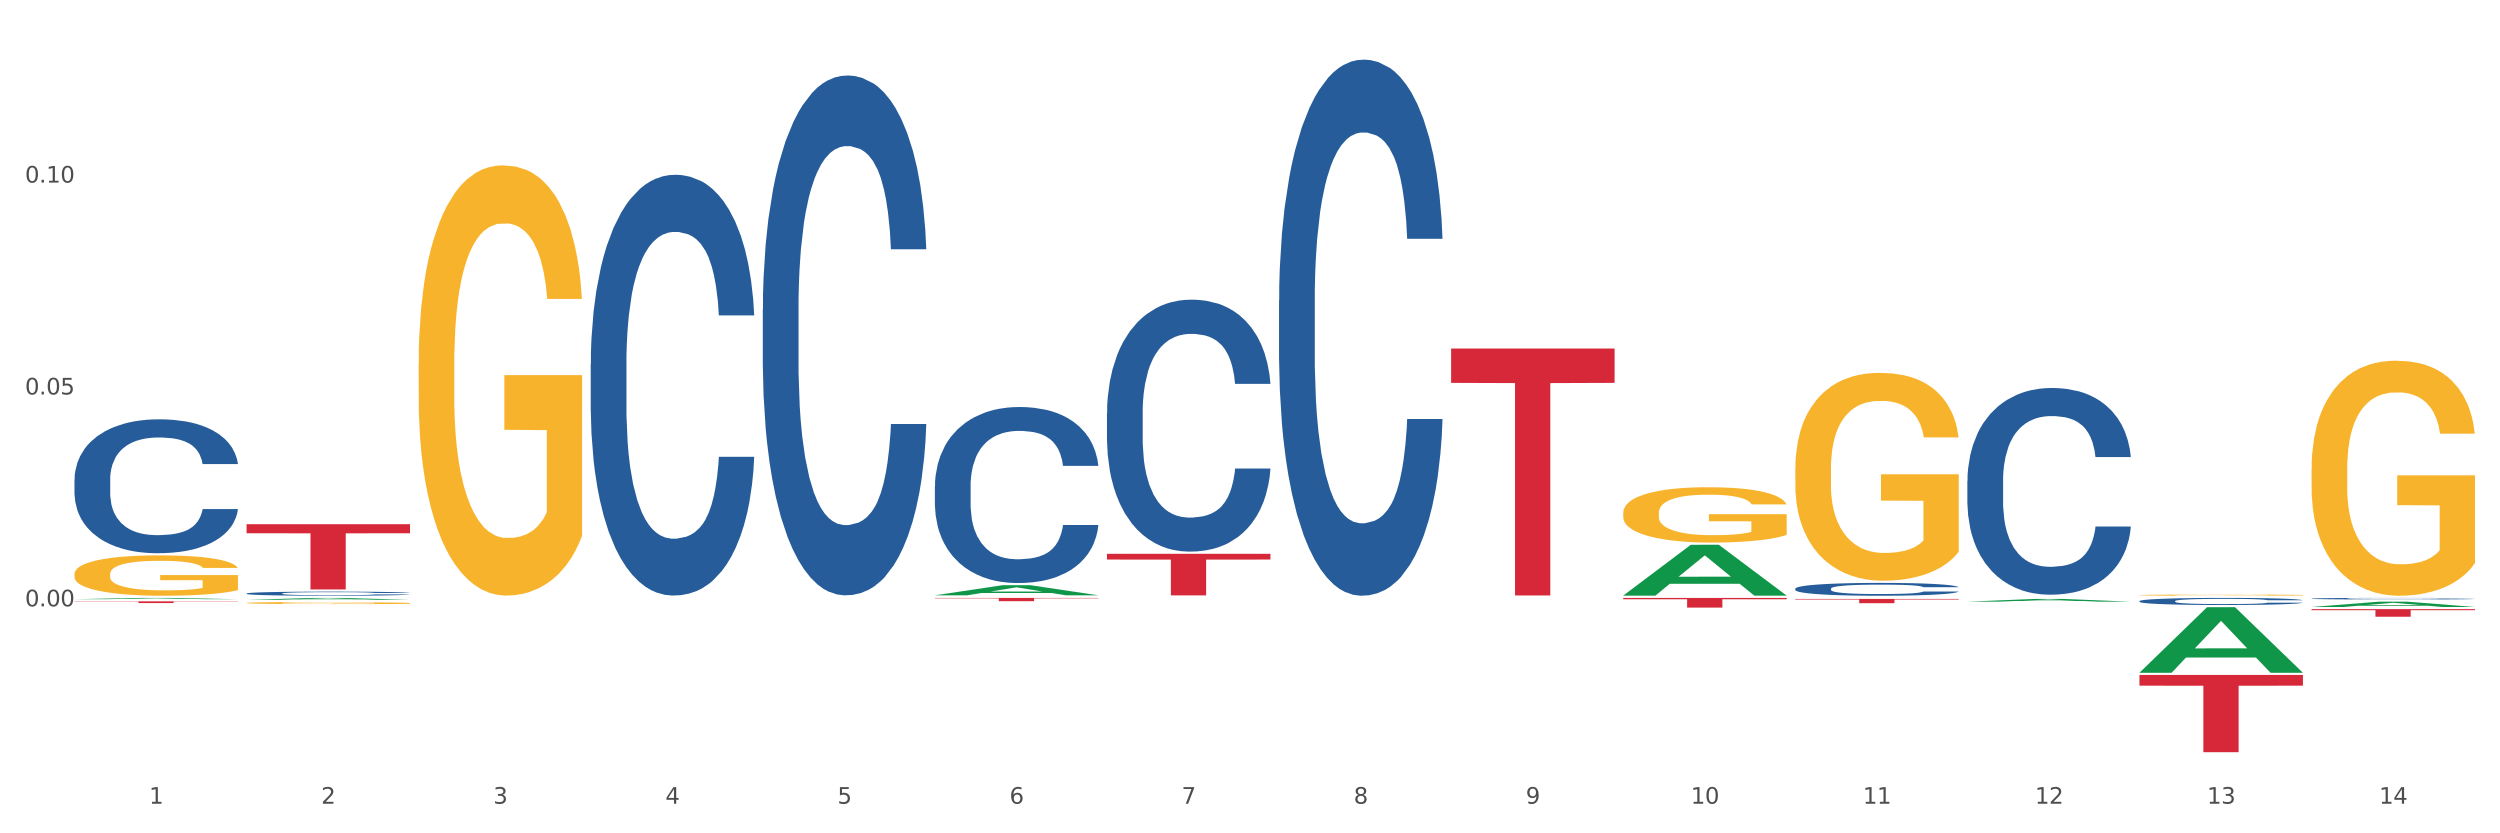 <?xml version="1.0" encoding="utf-8" standalone="no"?>
<!DOCTYPE svg PUBLIC "-//W3C//DTD SVG 1.1//EN"
  "http://www.w3.org/Graphics/SVG/1.1/DTD/svg11.dtd">
<svg xmlns:xlink="http://www.w3.org/1999/xlink" width="1080pt" height="360pt" viewBox="0 0 1080 360" xmlns="http://www.w3.org/2000/svg" version="1.1">
 <rect x="0" y="0" width="1080" height="360" fill="#333333" stroke="none"/>
 <defs>
  <style type="text/css">*{stroke-linejoin: round; stroke-linecap: butt}</style>
 </defs>
 <g id="figure_1">
  <g id="patch_1">
   <path d="M 0 360 
L 1080 360 
L 1080 0 
L 0 0 
z
" style="fill: #ffffff; stroke: #ffffff; stroke-linejoin: miter"/>
  </g>
  <g id="axes_1">
   <g id="matplotlib.axis_1">
    <g id="xtick_1">
     <g id="text_1">
      <!-- 1 -->
      <g style="fill: #4d4d4d" transform="translate(64.432 347.204) scale(0.096 -0.096)">
       <defs>
        <path id="DejaVuSans-31" d="M 794 531 
L 1825 531 
L 1825 4091 
L 703 3866 
L 703 4441 
L 1819 4666 
L 2450 4666 
L 2450 531 
L 3481 531 
L 3481 0 
L 794 0 
L 794 531 
z
" transform="scale(0.016)"/>
       </defs>
       <use xlink:href="#DejaVuSans-31"/>
      </g>
     </g>
    </g>
    <g id="xtick_2">
     <g id="text_2">
      <!-- 2 -->
      <g style="fill: #4d4d4d" transform="translate(138.771 347.204) scale(0.096 -0.096)">
       <defs>
        <path id="DejaVuSans-32" d="M 1228 531 
L 3431 531 
L 3431 0 
L 469 0 
L 469 531 
Q 828 903 1448 1529 
Q 2069 2156 2228 2338 
Q 2531 2678 2651 2914 
Q 2772 3150 2772 3378 
Q 2772 3750 2511 3984 
Q 2250 4219 1831 4219 
Q 1534 4219 1204 4116 
Q 875 4013 500 3803 
L 500 4441 
Q 881 4594 1212 4672 
Q 1544 4750 1819 4750 
Q 2544 4750 2975 4387 
Q 3406 4025 3406 3419 
Q 3406 3131 3298 2873 
Q 3191 2616 2906 2266 
Q 2828 2175 2409 1742 
Q 1991 1309 1228 531 
z
" transform="scale(0.016)"/>
       </defs>
       <use xlink:href="#DejaVuSans-32"/>
      </g>
     </g>
    </g>
    <g id="xtick_3">
     <g id="text_3">
      <!-- 3 -->
      <g style="fill: #4d4d4d" transform="translate(213.109 347.204) scale(0.096 -0.096)">
       <defs>
        <path id="DejaVuSans-33" d="M 2597 2516 
Q 3050 2419 3304 2112 
Q 3559 1806 3559 1356 
Q 3559 666 3084 287 
Q 2609 -91 1734 -91 
Q 1441 -91 1130 -33 
Q 819 25 488 141 
L 488 750 
Q 750 597 1062 519 
Q 1375 441 1716 441 
Q 2309 441 2620 675 
Q 2931 909 2931 1356 
Q 2931 1769 2642 2001 
Q 2353 2234 1838 2234 
L 1294 2234 
L 1294 2753 
L 1863 2753 
Q 2328 2753 2575 2939 
Q 2822 3125 2822 3475 
Q 2822 3834 2567 4026 
Q 2313 4219 1838 4219 
Q 1578 4219 1281 4162 
Q 984 4106 628 3988 
L 628 4550 
Q 988 4650 1302 4700 
Q 1616 4750 1894 4750 
Q 2613 4750 3031 4423 
Q 3450 4097 3450 3541 
Q 3450 3153 3228 2886 
Q 3006 2619 2597 2516 
z
" transform="scale(0.016)"/>
       </defs>
       <use xlink:href="#DejaVuSans-33"/>
      </g>
     </g>
    </g>
    <g id="xtick_4">
     <g id="text_4">
      <!-- 4 -->
      <g style="fill: #4d4d4d" transform="translate(287.448 347.204) scale(0.096 -0.096)">
       <defs>
        <path id="DejaVuSans-34" d="M 2419 4116 
L 825 1625 
L 2419 1625 
L 2419 4116 
z
M 2253 4666 
L 3047 4666 
L 3047 1625 
L 3713 1625 
L 3713 1100 
L 3047 1100 
L 3047 0 
L 2419 0 
L 2419 1100 
L 313 1100 
L 313 1709 
L 2253 4666 
z
" transform="scale(0.016)"/>
       </defs>
       <use xlink:href="#DejaVuSans-34"/>
      </g>
     </g>
    </g>
    <g id="xtick_5">
     <g id="text_5">
      <!-- 5 -->
      <g style="fill: #4d4d4d" transform="translate(361.787 347.204) scale(0.096 -0.096)">
       <defs>
        <path id="DejaVuSans-35" d="M 691 4666 
L 3169 4666 
L 3169 4134 
L 1269 4134 
L 1269 2991 
Q 1406 3038 1543 3061 
Q 1681 3084 1819 3084 
Q 2600 3084 3056 2656 
Q 3513 2228 3513 1497 
Q 3513 744 3044 326 
Q 2575 -91 1722 -91 
Q 1428 -91 1123 -41 
Q 819 9 494 109 
L 494 744 
Q 775 591 1075 516 
Q 1375 441 1709 441 
Q 2250 441 2565 725 
Q 2881 1009 2881 1497 
Q 2881 1984 2565 2268 
Q 2250 2553 1709 2553 
Q 1456 2553 1204 2497 
Q 953 2441 691 2322 
L 691 4666 
z
" transform="scale(0.016)"/>
       </defs>
       <use xlink:href="#DejaVuSans-35"/>
      </g>
     </g>
    </g>
    <g id="xtick_6">
     <g id="text_6">
      <!-- 6 -->
      <g style="fill: #4d4d4d" transform="translate(436.125 347.204) scale(0.096 -0.096)">
       <defs>
        <path id="DejaVuSans-36" d="M 2113 2584 
Q 1688 2584 1439 2293 
Q 1191 2003 1191 1497 
Q 1191 994 1439 701 
Q 1688 409 2113 409 
Q 2538 409 2786 701 
Q 3034 994 3034 1497 
Q 3034 2003 2786 2293 
Q 2538 2584 2113 2584 
z
M 3366 4563 
L 3366 3988 
Q 3128 4100 2886 4159 
Q 2644 4219 2406 4219 
Q 1781 4219 1451 3797 
Q 1122 3375 1075 2522 
Q 1259 2794 1537 2939 
Q 1816 3084 2150 3084 
Q 2853 3084 3261 2657 
Q 3669 2231 3669 1497 
Q 3669 778 3244 343 
Q 2819 -91 2113 -91 
Q 1303 -91 875 529 
Q 447 1150 447 2328 
Q 447 3434 972 4092 
Q 1497 4750 2381 4750 
Q 2619 4750 2861 4703 
Q 3103 4656 3366 4563 
z
" transform="scale(0.016)"/>
       </defs>
       <use xlink:href="#DejaVuSans-36"/>
      </g>
     </g>
    </g>
    <g id="xtick_7">
     <g id="text_7">
      <!-- 7 -->
      <g style="fill: #4d4d4d" transform="translate(510.464 347.204) scale(0.096 -0.096)">
       <defs>
        <path id="DejaVuSans-37" d="M 525 4666 
L 3525 4666 
L 3525 4397 
L 1831 0 
L 1172 0 
L 2766 4134 
L 525 4134 
L 525 4666 
z
" transform="scale(0.016)"/>
       </defs>
       <use xlink:href="#DejaVuSans-37"/>
      </g>
     </g>
    </g>
    <g id="xtick_8">
     <g id="text_8">
      <!-- 8 -->
      <g style="fill: #4d4d4d" transform="translate(584.803 347.204) scale(0.096 -0.096)">
       <defs>
        <path id="DejaVuSans-38" d="M 2034 2216 
Q 1584 2216 1326 1975 
Q 1069 1734 1069 1313 
Q 1069 891 1326 650 
Q 1584 409 2034 409 
Q 2484 409 2743 651 
Q 3003 894 3003 1313 
Q 3003 1734 2745 1975 
Q 2488 2216 2034 2216 
z
M 1403 2484 
Q 997 2584 770 2862 
Q 544 3141 544 3541 
Q 544 4100 942 4425 
Q 1341 4750 2034 4750 
Q 2731 4750 3128 4425 
Q 3525 4100 3525 3541 
Q 3525 3141 3298 2862 
Q 3072 2584 2669 2484 
Q 3125 2378 3379 2068 
Q 3634 1759 3634 1313 
Q 3634 634 3220 271 
Q 2806 -91 2034 -91 
Q 1263 -91 848 271 
Q 434 634 434 1313 
Q 434 1759 690 2068 
Q 947 2378 1403 2484 
z
M 1172 3481 
Q 1172 3119 1398 2916 
Q 1625 2713 2034 2713 
Q 2441 2713 2670 2916 
Q 2900 3119 2900 3481 
Q 2900 3844 2670 4047 
Q 2441 4250 2034 4250 
Q 1625 4250 1398 4047 
Q 1172 3844 1172 3481 
z
" transform="scale(0.016)"/>
       </defs>
       <use xlink:href="#DejaVuSans-38"/>
      </g>
     </g>
    </g>
    <g id="xtick_9">
     <g id="text_9">
      <!-- 9 -->
      <g style="fill: #4d4d4d" transform="translate(659.142 347.204) scale(0.096 -0.096)">
       <defs>
        <path id="DejaVuSans-39" d="M 703 97 
L 703 672 
Q 941 559 1184 500 
Q 1428 441 1663 441 
Q 2288 441 2617 861 
Q 2947 1281 2994 2138 
Q 2813 1869 2534 1725 
Q 2256 1581 1919 1581 
Q 1219 1581 811 2004 
Q 403 2428 403 3163 
Q 403 3881 828 4315 
Q 1253 4750 1959 4750 
Q 2769 4750 3195 4129 
Q 3622 3509 3622 2328 
Q 3622 1225 3098 567 
Q 2575 -91 1691 -91 
Q 1453 -91 1209 -44 
Q 966 3 703 97 
z
M 1959 2075 
Q 2384 2075 2632 2365 
Q 2881 2656 2881 3163 
Q 2881 3666 2632 3958 
Q 2384 4250 1959 4250 
Q 1534 4250 1286 3958 
Q 1038 3666 1038 3163 
Q 1038 2656 1286 2365 
Q 1534 2075 1959 2075 
z
" transform="scale(0.016)"/>
       </defs>
       <use xlink:href="#DejaVuSans-39"/>
      </g>
     </g>
    </g>
    <g id="xtick_10">
     <g id="text_10">
      <!-- 10 -->
      <g style="fill: #4d4d4d" transform="translate(730.426 347.204) scale(0.096 -0.096)">
       <defs>
        <path id="DejaVuSans-30" d="M 2034 4250 
Q 1547 4250 1301 3770 
Q 1056 3291 1056 2328 
Q 1056 1369 1301 889 
Q 1547 409 2034 409 
Q 2525 409 2770 889 
Q 3016 1369 3016 2328 
Q 3016 3291 2770 3770 
Q 2525 4250 2034 4250 
z
M 2034 4750 
Q 2819 4750 3233 4129 
Q 3647 3509 3647 2328 
Q 3647 1150 3233 529 
Q 2819 -91 2034 -91 
Q 1250 -91 836 529 
Q 422 1150 422 2328 
Q 422 3509 836 4129 
Q 1250 4750 2034 4750 
z
" transform="scale(0.016)"/>
       </defs>
       <use xlink:href="#DejaVuSans-31"/>
       <use xlink:href="#DejaVuSans-30" transform="translate(63.623 0)"/>
      </g>
     </g>
    </g>
    <g id="xtick_11">
     <g id="text_11">
      <!-- 11 -->
      <g style="fill: #4d4d4d" transform="translate(804.765 347.204) scale(0.096 -0.096)">
       <use xlink:href="#DejaVuSans-31"/>
       <use xlink:href="#DejaVuSans-31" transform="translate(63.623 0)"/>
      </g>
     </g>
    </g>
    <g id="xtick_12">
     <g id="text_12">
      <!-- 12 -->
      <g style="fill: #4d4d4d" transform="translate(879.104 347.204) scale(0.096 -0.096)">
       <use xlink:href="#DejaVuSans-31"/>
       <use xlink:href="#DejaVuSans-32" transform="translate(63.623 0)"/>
      </g>
     </g>
    </g>
    <g id="xtick_13">
     <g id="text_13">
      <!-- 13 -->
      <g style="fill: #4d4d4d" transform="translate(953.442 347.204) scale(0.096 -0.096)">
       <use xlink:href="#DejaVuSans-31"/>
       <use xlink:href="#DejaVuSans-33" transform="translate(63.623 0)"/>
      </g>
     </g>
    </g>
    <g id="xtick_14">
     <g id="text_14">
      <!-- 14 -->
      <g style="fill: #4d4d4d" transform="translate(1027.781 347.204) scale(0.096 -0.096)">
       <use xlink:href="#DejaVuSans-31"/>
       <use xlink:href="#DejaVuSans-34" transform="translate(63.623 0)"/>
      </g>
     </g>
    </g>
    <g id="xtick_15"/>
    <g id="xtick_16"/>
    <g id="xtick_17"/>
    <g id="xtick_18"/>
    <g id="xtick_19"/>
    <g id="xtick_20"/>
    <g id="xtick_21"/>
    <g id="xtick_22"/>
    <g id="xtick_23"/>
    <g id="xtick_24"/>
    <g id="xtick_25"/>
    <g id="xtick_26"/>
    <g id="xtick_27"/>
   </g>
   <g id="matplotlib.axis_2">
    <g id="ytick_1">
     <g id="text_15">
      <!-- 0.00 -->
      <g style="fill: #4d4d4d" transform="translate(10.8 261.942) scale(0.096 -0.096)">
       <defs>
        <path id="DejaVuSans-2e" d="M 684 794 
L 1344 794 
L 1344 0 
L 684 0 
L 684 794 
z
" transform="scale(0.016)"/>
       </defs>
       <use xlink:href="#DejaVuSans-30"/>
       <use xlink:href="#DejaVuSans-2e" transform="translate(63.623 0)"/>
       <use xlink:href="#DejaVuSans-30" transform="translate(95.41 0)"/>
       <use xlink:href="#DejaVuSans-30" transform="translate(159.033 0)"/>
      </g>
     </g>
    </g>
    <g id="ytick_2">
     <g id="text_16">
      <!-- 0.05 -->
      <g style="fill: #4d4d4d" transform="translate(10.8 170.412) scale(0.096 -0.096)">
       <use xlink:href="#DejaVuSans-30"/>
       <use xlink:href="#DejaVuSans-2e" transform="translate(63.623 0)"/>
       <use xlink:href="#DejaVuSans-30" transform="translate(95.41 0)"/>
       <use xlink:href="#DejaVuSans-35" transform="translate(159.033 0)"/>
      </g>
     </g>
    </g>
    <g id="ytick_3">
     <g id="text_17">
      <!-- 0.10 -->
      <g style="fill: #4d4d4d" transform="translate(10.8 78.882) scale(0.096 -0.096)">
       <use xlink:href="#DejaVuSans-30"/>
       <use xlink:href="#DejaVuSans-2e" transform="translate(63.623 0)"/>
       <use xlink:href="#DejaVuSans-31" transform="translate(95.41 0)"/>
       <use xlink:href="#DejaVuSans-30" transform="translate(159.033 0)"/>
      </g>
     </g>
    </g>
    <g id="ytick_4"/>
    <g id="ytick_5"/>
    <g id="ytick_6"/>
    <g id="ytick_7"/>
   </g>
   <g id="PolyCollection_1">
    <path d="M 32.175 258.854 
L 32.248 258.853 
L 61.37 258.295 
L 73.456 258.294 
L 102.797 258.855 
L 88.818 258.855 
L 82.484 258.724 
L 52.415 258.724 
L 52.197 258.726 
L 46.081 258.855 
L 32.175 258.855 
L 32.175 258.854 
L 56.201 258.646 
L 78.698 258.646 
L 67.559 258.414 
L 67.413 258.413 
L 67.267 258.414 
L 56.128 258.646 
L 56.201 258.646 
L 32.175 258.854 
z
" clip-path="url(#p1b833c4ac6)" style="fill: #109648"/>
    <path d="M 403.869 258.294 
L 474.49 258.294 
L 474.49 258.493 
L 446.71 258.494 
L 446.71 259.72 
L 431.481 259.72 
L 431.481 258.494 
L 403.869 258.493 
L 403.869 258.296 
L 403.869 258.294 
z
" clip-path="url(#p1b833c4ac6)" style="fill: #d62839"/>
    <path d="M 478.207 239.233 
L 548.829 239.233 
L 548.829 241.73 
L 521.049 241.747 
L 521.049 257.205 
L 505.82 257.205 
L 505.82 241.747 
L 478.207 241.73 
L 478.207 239.25 
L 478.207 239.233 
z
" clip-path="url(#p1b833c4ac6)" style="fill: #d62839"/>
    <path d="M 626.885 150.576 
L 697.506 150.576 
L 697.506 165.4 
L 669.726 165.5 
L 669.726 257.248 
L 654.497 257.248 
L 654.497 165.5 
L 626.885 165.4 
L 626.885 150.676 
L 626.885 150.576 
z
" clip-path="url(#p1b833c4ac6)" style="fill: #d62839"/>
    <path d="M 701.223 258.294 
L 771.845 258.294 
L 771.845 258.878 
L 744.065 258.882 
L 744.065 262.495 
L 728.836 262.495 
L 728.836 258.882 
L 701.223 258.878 
L 701.223 258.298 
L 701.223 258.294 
z
" clip-path="url(#p1b833c4ac6)" style="fill: #d62839"/>
    <path d="M 775.562 258.736 
L 846.184 258.736 
L 846.184 258.992 
L 818.404 258.994 
L 818.404 260.577 
L 803.175 260.577 
L 803.175 258.994 
L 775.562 258.992 
L 775.562 258.738 
L 775.562 258.736 
z
" clip-path="url(#p1b833c4ac6)" style="fill: #d62839"/>
    <path d="M 924.24 291.572 
L 994.861 291.572 
L 994.861 296.211 
L 967.081 296.242 
L 967.081 324.95 
L 951.852 324.95 
L 951.852 296.242 
L 924.24 296.211 
L 924.24 291.604 
L 924.24 291.572 
z
" clip-path="url(#p1b833c4ac6)" style="fill: #d62839"/>
    <path d="M 998.578 263.151 
L 1069.2 263.151 
L 1069.2 263.605 
L 1041.42 263.608 
L 1041.42 266.42 
L 1026.191 266.42 
L 1026.191 263.608 
L 998.578 263.605 
L 998.578 263.154 
L 998.578 263.151 
z
" clip-path="url(#p1b833c4ac6)" style="fill: #d62839"/>
    <path d="M 106.514 226.45 
L 177.135 226.45 
L 177.135 230.369 
L 149.355 230.395 
L 149.355 254.65 
L 134.126 254.65 
L 134.126 230.395 
L 106.514 230.369 
L 106.514 226.476 
L 106.514 226.45 
z
" clip-path="url(#p1b833c4ac6)" style="fill: #d62839"/>
    <path d="M 255.191 157.176 
L 255.275 157.01 
L 255.275 152.362 
L 255.525 146.053 
L 256.443 134.432 
L 257.612 125.633 
L 259.615 115.34 
L 260.701 111.023 
L 262.12 106.209 
L 265.041 98.406 
L 268.381 91.765 
L 270.718 88.113 
L 272.471 85.789 
L 276.394 81.638 
L 278.648 79.812 
L 280.986 78.318 
L 282.989 77.322 
L 286.328 76.16 
L 288.999 75.662 
L 292.088 75.496 
L 294.676 75.662 
L 298.098 76.326 
L 303.107 78.318 
L 305.027 79.48 
L 307.615 81.472 
L 310.286 84.129 
L 312.457 86.785 
L 314.961 90.603 
L 317.549 95.584 
L 320.053 101.892 
L 321.806 107.703 
L 323.225 113.846 
L 324.477 121.316 
L 325.396 129.451 
L 325.813 136.258 
L 310.537 136.258 
L 310.119 130.115 
L 309.284 123.475 
L 308.45 118.992 
L 307.531 115.34 
L 306.112 111.189 
L 304.86 108.533 
L 302.773 105.379 
L 300.853 103.387 
L 299.267 102.225 
L 297.347 101.228 
L 293.257 100.232 
L 290.335 100.232 
L 288.499 100.564 
L 286.245 101.394 
L 284.325 102.557 
L 282.071 104.549 
L 280.318 106.707 
L 278.565 109.529 
L 277.563 111.521 
L 276.06 115.174 
L 275.059 118.162 
L 273.723 123.309 
L 272.972 126.961 
L 271.636 136.424 
L 271.052 143.397 
L 270.801 148.211 
L 270.634 153.524 
L 270.634 179.422 
L 271.135 191.044 
L 271.553 196.024 
L 272.22 201.669 
L 273.473 208.973 
L 275.309 216.112 
L 277.229 221.259 
L 278.815 224.413 
L 280.318 226.737 
L 281.82 228.563 
L 283.657 230.224 
L 285.159 231.22 
L 287.413 232.216 
L 290.085 232.714 
L 292.172 232.714 
L 296.429 231.884 
L 298.349 231.054 
L 300.185 229.891 
L 302.189 228.065 
L 303.775 226.073 
L 304.693 224.579 
L 306.196 221.425 
L 307.364 218.104 
L 308.366 214.286 
L 309.034 210.966 
L 309.785 205.985 
L 310.37 200.34 
L 310.537 197.352 
L 325.813 197.352 
L 325.479 203.329 
L 324.895 209.139 
L 323.726 216.942 
L 322.808 221.425 
L 321.389 226.903 
L 319.886 231.552 
L 317.799 236.698 
L 315.879 240.517 
L 313.876 243.837 
L 311.705 246.825 
L 307.782 250.976 
L 306.363 252.138 
L 303.358 254.13 
L 301.02 255.292 
L 297.598 256.454 
L 294.092 257.118 
L 290.419 257.284 
L 287.163 256.952 
L 283.573 255.956 
L 281.32 254.96 
L 278.815 253.466 
L 275.893 251.142 
L 273.139 248.319 
L 270.551 244.999 
L 268.13 241.181 
L 265.876 236.864 
L 262.955 229.725 
L 260.784 222.753 
L 259.198 216.278 
L 258.113 210.8 
L 257.028 203.827 
L 256.443 199.012 
L 255.525 187.391 
L 255.191 176.6 
L 255.191 157.176 
z
" clip-path="url(#p1b833c4ac6)" style="fill: #255c99"/>
    <path d="M 403.869 209.996 
L 403.952 209.926 
L 403.952 207.981 
L 404.202 205.342 
L 405.121 200.481 
L 406.289 196.8 
L 408.293 192.494 
L 409.378 190.689 
L 410.797 188.675 
L 413.719 185.41 
L 417.058 182.632 
L 419.395 181.105 
L 421.148 180.132 
L 425.072 178.396 
L 427.326 177.632 
L 429.663 177.007 
L 431.666 176.59 
L 435.006 176.104 
L 437.677 175.896 
L 440.766 175.826 
L 443.353 175.896 
L 446.776 176.174 
L 451.785 177.007 
L 453.704 177.493 
L 456.292 178.327 
L 458.964 179.438 
L 461.134 180.549 
L 463.638 182.146 
L 466.226 184.23 
L 468.73 186.869 
L 470.483 189.3 
L 471.903 191.869 
L 473.155 194.994 
L 474.073 198.397 
L 474.49 201.245 
L 459.214 201.245 
L 458.797 198.675 
L 457.962 195.897 
L 457.127 194.022 
L 456.209 192.494 
L 454.79 190.758 
L 453.538 189.647 
L 451.451 188.327 
L 449.531 187.494 
L 447.945 187.008 
L 446.025 186.591 
L 441.934 186.174 
L 439.012 186.174 
L 437.176 186.313 
L 434.922 186.66 
L 433.002 187.147 
L 430.748 187.98 
L 428.995 188.883 
L 427.242 190.064 
L 426.24 190.897 
L 424.738 192.425 
L 423.736 193.675 
L 422.401 195.828 
L 421.649 197.356 
L 420.314 201.314 
L 419.729 204.231 
L 419.479 206.245 
L 419.312 208.468 
L 419.312 219.302 
L 419.813 224.163 
L 420.23 226.247 
L 420.898 228.608 
L 422.15 231.664 
L 423.987 234.65 
L 425.907 236.803 
L 427.493 238.123 
L 428.995 239.095 
L 430.498 239.859 
L 432.334 240.553 
L 433.837 240.97 
L 436.091 241.387 
L 438.762 241.595 
L 440.849 241.595 
L 445.106 241.248 
L 447.026 240.901 
L 448.863 240.414 
L 450.866 239.65 
L 452.452 238.817 
L 453.371 238.192 
L 454.873 236.872 
L 456.042 235.483 
L 457.044 233.886 
L 457.711 232.497 
L 458.463 230.414 
L 459.047 228.052 
L 459.214 226.802 
L 474.49 226.802 
L 474.156 229.302 
L 473.572 231.733 
L 472.403 234.997 
L 471.485 236.872 
L 470.066 239.164 
L 468.563 241.109 
L 466.477 243.262 
L 464.557 244.859 
L 462.553 246.248 
L 460.383 247.498 
L 456.459 249.234 
L 455.04 249.721 
L 452.035 250.554 
L 449.698 251.04 
L 446.275 251.526 
L 442.769 251.804 
L 439.096 251.874 
L 435.84 251.735 
L 432.251 251.318 
L 429.997 250.901 
L 427.493 250.276 
L 424.571 249.304 
L 421.816 248.123 
L 419.228 246.734 
L 416.808 245.137 
L 414.554 243.331 
L 411.632 240.345 
L 409.462 237.428 
L 407.875 234.72 
L 406.79 232.428 
L 405.705 229.511 
L 405.121 227.497 
L 404.202 222.635 
L 403.869 218.121 
L 403.869 209.996 
z
" clip-path="url(#p1b833c4ac6)" style="fill: #255c99"/>
    <path d="M 32.175 247.983 
L 32.258 247.967 
L 32.258 247.393 
L 32.425 246.899 
L 33.259 245.705 
L 34.51 244.717 
L 35.427 244.192 
L 36.344 243.761 
L 37.428 243.331 
L 38.762 242.885 
L 41.18 242.232 
L 42.681 241.898 
L 44.515 241.547 
L 47.85 241.038 
L 50.268 240.751 
L 52.77 240.512 
L 56.855 240.225 
L 59.523 240.098 
L 62.358 240.002 
L 65.777 239.939 
L 68.361 239.923 
L 74.031 239.971 
L 78.867 240.114 
L 81.202 240.225 
L 84.203 240.417 
L 85.788 240.544 
L 88.372 240.799 
L 91.04 241.133 
L 92.875 241.42 
L 95.626 241.962 
L 97.711 242.503 
L 99.628 243.172 
L 100.629 243.634 
L 101.379 244.064 
L 102.046 244.558 
L 102.713 245.338 
L 87.705 245.338 
L 87.122 244.781 
L 86.204 244.255 
L 84.87 243.746 
L 83.703 243.427 
L 81.702 243.029 
L 79.868 242.774 
L 77.95 242.583 
L 75.615 242.423 
L 73.781 242.344 
L 71.196 242.28 
L 66.11 242.296 
L 62.692 242.423 
L 60.357 242.583 
L 58.856 242.726 
L 57.522 242.885 
L 56.021 243.108 
L 54.27 243.443 
L 53.02 243.746 
L 51.769 244.128 
L 50.768 244.51 
L 49.851 244.956 
L 49.101 245.434 
L 48.517 245.928 
L 48.017 246.533 
L 47.6 247.537 
L 47.6 249.719 
L 47.767 250.212 
L 48.184 250.866 
L 48.684 251.359 
L 49.518 251.949 
L 50.268 252.347 
L 51.686 252.92 
L 53.27 253.398 
L 54.52 253.701 
L 55.771 253.956 
L 57.939 254.306 
L 60.357 254.593 
L 62.441 254.768 
L 65.276 254.927 
L 67.194 254.991 
L 68.862 255.023 
L 72.947 255.023 
L 75.865 254.975 
L 79.117 254.864 
L 81.619 254.72 
L 83.703 254.545 
L 86.038 254.258 
L 87.538 253.988 
L 87.538 250.658 
L 69.195 250.643 
L 69.195 248.428 
L 102.797 248.428 
L 102.797 254.927 
L 101.379 255.262 
L 99.795 255.564 
L 98.128 255.835 
L 95.626 256.17 
L 92.625 256.488 
L 89.956 256.711 
L 87.122 256.902 
L 83.786 257.078 
L 79.451 257.237 
L 76.783 257.301 
L 73.447 257.348 
L 69.529 257.364 
L 66.11 257.332 
L 62.775 257.253 
L 59.273 257.109 
L 55.855 256.902 
L 53.27 256.695 
L 50.685 256.44 
L 47.934 256.106 
L 45.766 255.787 
L 44.098 255.501 
L 42.264 255.134 
L 40.263 254.656 
L 38.762 254.226 
L 37.428 253.78 
L 36.01 253.207 
L 35.01 252.713 
L 34.009 252.092 
L 33.426 251.63 
L 32.759 250.913 
L 32.258 249.91 
L 32.175 247.983 
z
" clip-path="url(#p1b833c4ac6)" style="fill: #f7b32b"/>
    <path d="M 478.207 178.359 
L 478.291 178.259 
L 478.291 175.476 
L 478.541 171.698 
L 479.459 164.739 
L 480.628 159.471 
L 482.632 153.307 
L 483.717 150.723 
L 485.136 147.84 
L 488.058 143.168 
L 491.397 139.191 
L 493.734 137.004 
L 495.487 135.612 
L 499.41 133.127 
L 501.664 132.034 
L 504.002 131.139 
L 506.005 130.543 
L 509.344 129.847 
L 512.016 129.548 
L 515.104 129.449 
L 517.692 129.548 
L 521.115 129.946 
L 526.123 131.139 
L 528.043 131.835 
L 530.631 133.028 
L 533.302 134.618 
L 535.473 136.209 
L 537.977 138.495 
L 540.565 141.478 
L 543.069 145.255 
L 544.822 148.734 
L 546.241 152.413 
L 547.493 156.886 
L 548.412 161.757 
L 548.829 165.833 
L 533.553 165.833 
L 533.135 162.155 
L 532.301 158.178 
L 531.466 155.494 
L 530.548 153.307 
L 529.128 150.822 
L 527.876 149.232 
L 525.789 147.343 
L 523.869 146.15 
L 522.283 145.454 
L 520.363 144.858 
L 516.273 144.261 
L 513.351 144.261 
L 511.515 144.46 
L 509.261 144.957 
L 507.341 145.653 
L 505.087 146.846 
L 503.334 148.138 
L 501.581 149.828 
L 500.579 151.021 
L 499.077 153.208 
L 498.075 154.997 
L 496.739 158.079 
L 495.988 160.266 
L 494.652 165.932 
L 494.068 170.108 
L 493.818 172.99 
L 493.651 176.172 
L 493.651 191.679 
L 494.151 198.638 
L 494.569 201.62 
L 495.237 205 
L 496.489 209.374 
L 498.325 213.649 
L 500.245 216.731 
L 501.831 218.62 
L 503.334 220.011 
L 504.837 221.105 
L 506.673 222.099 
L 508.176 222.695 
L 510.429 223.292 
L 513.101 223.59 
L 515.188 223.59 
L 519.445 223.093 
L 521.365 222.596 
L 523.202 221.9 
L 525.205 220.807 
L 526.791 219.614 
L 527.709 218.719 
L 529.212 216.83 
L 530.381 214.842 
L 531.382 212.556 
L 532.05 210.567 
L 532.801 207.585 
L 533.386 204.205 
L 533.553 202.416 
L 548.829 202.416 
L 548.495 205.994 
L 547.911 209.474 
L 546.742 214.146 
L 545.824 216.83 
L 544.405 220.111 
L 542.902 222.894 
L 540.815 225.976 
L 538.895 228.262 
L 536.892 230.25 
L 534.721 232.04 
L 530.798 234.525 
L 529.379 235.221 
L 526.374 236.414 
L 524.036 237.11 
L 520.614 237.806 
L 517.108 238.203 
L 513.435 238.303 
L 510.179 238.104 
L 506.59 237.507 
L 504.336 236.911 
L 501.831 236.016 
L 498.91 234.624 
L 496.155 232.935 
L 493.567 230.946 
L 491.146 228.66 
L 488.892 226.075 
L 485.971 221.801 
L 483.8 217.625 
L 482.214 213.748 
L 481.129 210.468 
L 480.044 206.293 
L 479.459 203.41 
L 478.541 196.451 
L 478.207 189.99 
L 478.207 178.359 
z
" clip-path="url(#p1b833c4ac6)" style="fill: #255c99"/>
    <path d="M 552.546 129.823 
L 552.629 129.612 
L 552.629 123.689 
L 552.88 115.652 
L 553.798 100.846 
L 554.967 89.636 
L 556.97 76.522 
L 558.055 71.023 
L 559.475 64.889 
L 562.396 54.948 
L 565.735 46.488 
L 568.073 41.834 
L 569.826 38.873 
L 573.749 33.585 
L 576.003 31.259 
L 578.34 29.355 
L 580.344 28.086 
L 583.683 26.606 
L 586.354 25.971 
L 589.443 25.759 
L 592.031 25.971 
L 595.453 26.817 
L 600.462 29.355 
L 602.382 30.836 
L 604.97 33.374 
L 607.641 36.758 
L 609.811 40.142 
L 612.316 45.007 
L 614.903 51.352 
L 617.408 59.39 
L 619.161 66.793 
L 620.58 74.619 
L 621.832 84.137 
L 622.75 94.501 
L 623.168 103.173 
L 607.891 103.173 
L 607.474 95.347 
L 606.639 86.886 
L 605.804 81.175 
L 604.886 76.522 
L 603.467 71.234 
L 602.215 67.85 
L 600.128 63.832 
L 598.208 61.293 
L 596.622 59.813 
L 594.702 58.544 
L 590.612 57.275 
L 587.69 57.275 
L 585.853 57.698 
L 583.6 58.755 
L 581.68 60.236 
L 579.426 62.774 
L 577.673 65.524 
L 575.92 69.119 
L 574.918 71.657 
L 573.415 76.311 
L 572.414 80.118 
L 571.078 86.675 
L 570.327 91.328 
L 568.991 103.384 
L 568.407 112.268 
L 568.156 118.401 
L 567.989 125.17 
L 567.989 158.166 
L 568.49 172.971 
L 568.908 179.317 
L 569.575 186.508 
L 570.827 195.815 
L 572.664 204.91 
L 574.584 211.466 
L 576.17 215.485 
L 577.673 218.446 
L 579.175 220.773 
L 581.012 222.888 
L 582.514 224.157 
L 584.768 225.426 
L 587.439 226.061 
L 589.526 226.061 
L 593.784 225.003 
L 595.704 223.946 
L 597.54 222.465 
L 599.544 220.138 
L 601.13 217.6 
L 602.048 215.697 
L 603.551 211.678 
L 604.719 207.448 
L 605.721 202.583 
L 606.389 198.353 
L 607.14 192.007 
L 607.724 184.816 
L 607.891 181.009 
L 623.168 181.009 
L 622.834 188.623 
L 622.249 196.026 
L 621.081 205.967 
L 620.163 211.678 
L 618.743 218.658 
L 617.241 224.58 
L 615.154 231.137 
L 613.234 236.002 
L 611.23 240.232 
L 609.06 244.039 
L 605.137 249.327 
L 603.718 250.807 
L 600.712 253.346 
L 598.375 254.826 
L 594.952 256.307 
L 591.446 257.153 
L 587.773 257.364 
L 584.518 256.941 
L 580.928 255.672 
L 578.674 254.403 
L 576.17 252.5 
L 573.248 249.538 
L 570.494 245.943 
L 567.906 241.712 
L 565.485 236.848 
L 563.231 231.348 
L 560.309 222.253 
L 558.139 213.37 
L 556.553 205.121 
L 555.468 198.141 
L 554.382 189.258 
L 553.798 183.124 
L 552.88 168.318 
L 552.546 154.57 
L 552.546 129.823 
z
" clip-path="url(#p1b833c4ac6)" style="fill: #255c99"/>
    <path d="M 775.562 254.306 
L 775.646 254.301 
L 775.646 254.159 
L 775.896 253.967 
L 776.814 253.612 
L 777.983 253.343 
L 779.986 253.028 
L 781.072 252.897 
L 782.491 252.75 
L 785.412 252.511 
L 788.752 252.308 
L 791.089 252.197 
L 792.842 252.126 
L 796.765 251.999 
L 799.019 251.943 
L 801.357 251.898 
L 803.36 251.867 
L 806.699 251.832 
L 809.37 251.816 
L 812.459 251.811 
L 815.047 251.816 
L 818.469 251.837 
L 823.478 251.898 
L 825.398 251.933 
L 827.986 251.994 
L 830.657 252.075 
L 832.828 252.156 
L 835.332 252.273 
L 837.92 252.425 
L 840.424 252.618 
L 842.177 252.795 
L 843.596 252.983 
L 844.848 253.211 
L 845.766 253.459 
L 846.184 253.667 
L 830.908 253.667 
L 830.49 253.48 
L 829.655 253.277 
L 828.821 253.14 
L 827.902 253.028 
L 826.483 252.902 
L 825.231 252.821 
L 823.144 252.724 
L 821.224 252.663 
L 819.638 252.628 
L 817.718 252.597 
L 813.628 252.567 
L 810.706 252.567 
L 808.87 252.577 
L 806.616 252.602 
L 804.696 252.638 
L 802.442 252.699 
L 800.689 252.765 
L 798.936 252.851 
L 797.934 252.912 
L 796.431 253.023 
L 795.43 253.115 
L 794.094 253.272 
L 793.343 253.383 
L 792.007 253.672 
L 791.423 253.885 
L 791.172 254.033 
L 791.005 254.195 
L 791.005 254.986 
L 791.506 255.341 
L 791.924 255.493 
L 792.591 255.665 
L 793.844 255.889 
L 795.68 256.107 
L 797.6 256.264 
L 799.186 256.36 
L 800.689 256.431 
L 802.191 256.487 
L 804.028 256.538 
L 805.53 256.568 
L 807.784 256.599 
L 810.456 256.614 
L 812.543 256.614 
L 816.8 256.588 
L 818.72 256.563 
L 820.556 256.528 
L 822.56 256.472 
L 824.146 256.411 
L 825.064 256.365 
L 826.567 256.269 
L 827.735 256.168 
L 828.737 256.051 
L 829.405 255.949 
L 830.156 255.797 
L 830.741 255.625 
L 830.908 255.534 
L 846.184 255.534 
L 845.85 255.716 
L 845.266 255.894 
L 844.097 256.132 
L 843.179 256.269 
L 841.76 256.436 
L 840.257 256.578 
L 838.17 256.735 
L 836.25 256.852 
L 834.247 256.954 
L 832.076 257.045 
L 828.153 257.172 
L 826.734 257.207 
L 823.728 257.268 
L 821.391 257.303 
L 817.969 257.339 
L 814.463 257.359 
L 810.79 257.364 
L 807.534 257.354 
L 803.944 257.324 
L 801.69 257.293 
L 799.186 257.248 
L 796.264 257.177 
L 793.51 257.09 
L 790.922 256.989 
L 788.501 256.872 
L 786.247 256.741 
L 783.325 256.523 
L 781.155 256.31 
L 779.569 256.112 
L 778.484 255.944 
L 777.399 255.731 
L 776.814 255.584 
L 775.896 255.229 
L 775.562 254.9 
L 775.562 254.306 
z
" clip-path="url(#p1b833c4ac6)" style="fill: #255c99"/>
    <path d="M 849.901 207.736 
L 849.984 207.655 
L 849.984 205.371 
L 850.235 202.272 
L 851.153 196.563 
L 852.322 192.24 
L 854.325 187.184 
L 855.41 185.063 
L 856.829 182.698 
L 859.751 178.865 
L 863.09 175.602 
L 865.428 173.808 
L 867.181 172.666 
L 871.104 170.627 
L 873.358 169.73 
L 875.695 168.996 
L 877.699 168.507 
L 881.038 167.936 
L 883.709 167.691 
L 886.798 167.61 
L 889.386 167.691 
L 892.808 168.018 
L 897.817 168.996 
L 899.737 169.567 
L 902.325 170.546 
L 904.996 171.851 
L 907.166 173.156 
L 909.671 175.032 
L 912.258 177.478 
L 914.763 180.578 
L 916.516 183.432 
L 917.935 186.45 
L 919.187 190.12 
L 920.105 194.116 
L 920.523 197.46 
L 905.246 197.46 
L 904.829 194.442 
L 903.994 191.18 
L 903.159 188.978 
L 902.241 187.184 
L 900.822 185.145 
L 899.57 183.84 
L 897.483 182.29 
L 895.563 181.312 
L 893.977 180.741 
L 892.057 180.251 
L 887.966 179.762 
L 885.045 179.762 
L 883.208 179.925 
L 880.954 180.333 
L 879.034 180.904 
L 876.78 181.882 
L 875.027 182.943 
L 873.274 184.329 
L 872.273 185.308 
L 870.77 187.102 
L 869.768 188.57 
L 868.433 191.099 
L 867.681 192.893 
L 866.346 197.542 
L 865.761 200.967 
L 865.511 203.332 
L 865.344 205.942 
L 865.344 218.665 
L 865.845 224.374 
L 866.262 226.821 
L 866.93 229.594 
L 868.182 233.183 
L 870.019 236.69 
L 871.939 239.218 
L 873.525 240.768 
L 875.027 241.909 
L 876.53 242.806 
L 878.367 243.622 
L 879.869 244.111 
L 882.123 244.601 
L 884.794 244.845 
L 886.881 244.845 
L 891.139 244.438 
L 893.059 244.03 
L 894.895 243.459 
L 896.899 242.562 
L 898.485 241.583 
L 899.403 240.849 
L 900.905 239.299 
L 902.074 237.668 
L 903.076 235.792 
L 903.744 234.161 
L 904.495 231.715 
L 905.079 228.942 
L 905.246 227.474 
L 920.523 227.474 
L 920.189 230.41 
L 919.604 233.264 
L 918.436 237.097 
L 917.517 239.299 
L 916.098 241.991 
L 914.596 244.275 
L 912.509 246.803 
L 910.589 248.679 
L 908.585 250.31 
L 906.415 251.778 
L 902.491 253.817 
L 901.072 254.388 
L 898.067 255.366 
L 895.73 255.937 
L 892.307 256.508 
L 888.801 256.834 
L 885.128 256.916 
L 881.873 256.753 
L 878.283 256.264 
L 876.029 255.774 
L 873.525 255.04 
L 870.603 253.898 
L 867.848 252.512 
L 865.261 250.881 
L 862.84 249.005 
L 860.586 246.884 
L 857.664 243.377 
L 855.494 239.952 
L 853.908 236.771 
L 852.823 234.08 
L 851.737 230.654 
L 851.153 228.289 
L 850.235 222.58 
L 849.901 217.279 
L 849.901 207.736 
z
" clip-path="url(#p1b833c4ac6)" style="fill: #255c99"/>
    <path d="M 924.24 259.672 
L 924.323 259.67 
L 924.323 259.591 
L 924.573 259.485 
L 925.492 259.289 
L 926.66 259.14 
L 928.664 258.967 
L 929.749 258.894 
L 931.168 258.813 
L 934.09 258.681 
L 937.429 258.569 
L 939.766 258.507 
L 941.519 258.468 
L 945.443 258.398 
L 947.697 258.367 
L 950.034 258.342 
L 952.037 258.325 
L 955.377 258.306 
L 958.048 258.297 
L 961.136 258.294 
L 963.724 258.297 
L 967.147 258.308 
L 972.155 258.342 
L 974.075 258.362 
L 976.663 258.395 
L 979.335 258.44 
L 981.505 258.485 
L 984.009 258.549 
L 986.597 258.633 
L 989.101 258.74 
L 990.854 258.838 
L 992.273 258.941 
L 993.526 259.067 
L 994.444 259.205 
L 994.861 259.319 
L 979.585 259.319 
L 979.168 259.216 
L 978.333 259.104 
L 977.498 259.028 
L 976.58 258.967 
L 975.161 258.897 
L 973.908 258.852 
L 971.822 258.799 
L 969.902 258.765 
L 968.316 258.745 
L 966.396 258.729 
L 962.305 258.712 
L 959.383 258.712 
L 957.547 258.717 
L 955.293 258.731 
L 953.373 258.751 
L 951.119 258.785 
L 949.366 258.821 
L 947.613 258.869 
L 946.611 258.902 
L 945.109 258.964 
L 944.107 259.014 
L 942.771 259.101 
L 942.02 259.163 
L 940.685 259.322 
L 940.1 259.44 
L 939.85 259.521 
L 939.683 259.611 
L 939.683 260.048 
L 940.184 260.244 
L 940.601 260.328 
L 941.269 260.423 
L 942.521 260.546 
L 944.358 260.666 
L 946.278 260.753 
L 947.864 260.807 
L 949.366 260.846 
L 950.869 260.877 
L 952.705 260.905 
L 954.208 260.921 
L 956.462 260.938 
L 959.133 260.947 
L 961.22 260.947 
L 965.477 260.933 
L 967.397 260.919 
L 969.234 260.899 
L 971.237 260.868 
L 972.823 260.835 
L 973.742 260.809 
L 975.244 260.756 
L 976.413 260.7 
L 977.415 260.636 
L 978.082 260.58 
L 978.834 260.496 
L 979.418 260.4 
L 979.585 260.35 
L 994.861 260.35 
L 994.527 260.451 
L 993.943 260.549 
L 992.774 260.68 
L 991.856 260.756 
L 990.437 260.849 
L 988.934 260.927 
L 986.847 261.014 
L 984.927 261.078 
L 982.924 261.134 
L 980.754 261.185 
L 976.83 261.255 
L 975.411 261.274 
L 972.406 261.308 
L 970.069 261.327 
L 966.646 261.347 
L 963.14 261.358 
L 959.467 261.361 
L 956.211 261.355 
L 952.622 261.339 
L 950.368 261.322 
L 947.864 261.297 
L 944.942 261.257 
L 942.187 261.21 
L 939.599 261.154 
L 937.178 261.089 
L 934.925 261.017 
L 932.003 260.896 
L 929.832 260.779 
L 928.246 260.669 
L 927.161 260.577 
L 926.076 260.459 
L 925.492 260.378 
L 924.573 260.182 
L 924.24 260 
L 924.24 259.672 
z
" clip-path="url(#p1b833c4ac6)" style="fill: #255c99"/>
    <path d="M 329.53 133.52 
L 329.613 133.315 
L 329.613 127.572 
L 329.864 119.779 
L 330.782 105.422 
L 331.951 94.551 
L 333.954 81.835 
L 335.039 76.502 
L 336.458 70.555 
L 339.38 60.915 
L 342.719 52.711 
L 345.057 48.199 
L 346.81 45.327 
L 350.733 40.2 
L 352.987 37.944 
L 355.324 36.098 
L 357.328 34.867 
L 360.667 33.431 
L 363.338 32.816 
L 366.427 32.611 
L 369.015 32.816 
L 372.437 33.637 
L 377.446 36.098 
L 379.366 37.533 
L 381.954 39.995 
L 384.625 43.276 
L 386.795 46.558 
L 389.3 51.275 
L 391.887 57.428 
L 394.392 65.222 
L 396.145 72.4 
L 397.564 79.989 
L 398.816 89.219 
L 399.734 99.269 
L 400.152 107.678 
L 384.875 107.678 
L 384.458 100.089 
L 383.623 91.885 
L 382.788 86.347 
L 381.87 81.835 
L 380.451 76.708 
L 379.199 73.426 
L 377.112 69.529 
L 375.192 67.068 
L 373.606 65.632 
L 371.686 64.402 
L 367.595 63.171 
L 364.674 63.171 
L 362.837 63.581 
L 360.583 64.607 
L 358.663 66.042 
L 356.41 68.504 
L 354.656 71.17 
L 352.903 74.657 
L 351.902 77.118 
L 350.399 81.63 
L 349.397 85.322 
L 348.062 91.68 
L 347.31 96.192 
L 345.975 107.883 
L 345.391 116.497 
L 345.14 122.445 
L 344.973 129.008 
L 344.973 161.004 
L 345.474 175.361 
L 345.891 181.514 
L 346.559 188.487 
L 347.811 197.511 
L 349.648 206.331 
L 351.568 212.689 
L 353.154 216.586 
L 354.656 219.457 
L 356.159 221.713 
L 357.996 223.764 
L 359.498 224.995 
L 361.752 226.225 
L 364.423 226.841 
L 366.51 226.841 
L 370.768 225.815 
L 372.688 224.79 
L 374.524 223.354 
L 376.528 221.098 
L 378.114 218.637 
L 379.032 216.791 
L 380.534 212.894 
L 381.703 208.792 
L 382.705 204.075 
L 383.373 199.973 
L 384.124 193.82 
L 384.708 186.846 
L 384.875 183.154 
L 400.152 183.154 
L 399.818 190.538 
L 399.233 197.717 
L 398.065 207.356 
L 397.146 212.894 
L 395.727 219.662 
L 394.225 225.405 
L 392.138 231.763 
L 390.218 236.48 
L 388.214 240.582 
L 386.044 244.274 
L 382.121 249.402 
L 380.701 250.837 
L 377.696 253.299 
L 375.359 254.734 
L 371.936 256.17 
L 368.43 256.99 
L 364.757 257.196 
L 361.502 256.785 
L 357.912 255.555 
L 355.658 254.324 
L 353.154 252.478 
L 350.232 249.607 
L 347.477 246.12 
L 344.89 242.018 
L 342.469 237.301 
L 340.215 231.968 
L 337.293 223.149 
L 335.123 214.535 
L 333.537 206.536 
L 332.452 199.768 
L 331.366 191.153 
L 330.782 185.205 
L 329.864 170.848 
L 329.53 157.517 
L 329.53 133.52 
z
" clip-path="url(#p1b833c4ac6)" style="fill: #255c99"/>
    <path d="M 32.175 259.785 
L 102.797 259.785 
L 102.797 259.887 
L 75.017 259.887 
L 75.017 260.518 
L 59.788 260.518 
L 59.788 259.887 
L 32.175 259.887 
L 32.175 259.786 
L 32.175 259.785 
z
" clip-path="url(#p1b833c4ac6)" style="fill: #d62839"/>
    <path d="M 106.514 256.382 
L 106.597 256.38 
L 106.597 256.334 
L 106.848 256.272 
L 107.766 256.158 
L 108.935 256.072 
L 110.938 255.971 
L 112.023 255.928 
L 113.442 255.881 
L 116.364 255.805 
L 119.703 255.739 
L 122.04 255.704 
L 123.794 255.681 
L 127.717 255.64 
L 129.971 255.622 
L 132.308 255.607 
L 134.312 255.598 
L 137.651 255.586 
L 140.322 255.581 
L 143.411 255.58 
L 145.998 255.581 
L 149.421 255.588 
L 154.43 255.607 
L 156.35 255.619 
L 158.937 255.638 
L 161.609 255.664 
L 163.779 255.691 
L 166.283 255.728 
L 168.871 255.777 
L 171.376 255.839 
L 173.129 255.896 
L 174.548 255.956 
L 175.8 256.03 
L 176.718 256.109 
L 177.135 256.176 
L 161.859 256.176 
L 161.442 256.116 
L 160.607 256.051 
L 159.772 256.007 
L 158.854 255.971 
L 157.435 255.93 
L 156.183 255.904 
L 154.096 255.873 
L 152.176 255.853 
L 150.59 255.842 
L 148.67 255.832 
L 144.579 255.823 
L 141.658 255.823 
L 139.821 255.826 
L 137.567 255.834 
L 135.647 255.845 
L 133.393 255.865 
L 131.64 255.886 
L 129.887 255.914 
L 128.886 255.933 
L 127.383 255.969 
L 126.381 255.999 
L 125.046 256.049 
L 124.294 256.085 
L 122.959 256.178 
L 122.374 256.246 
L 122.124 256.294 
L 121.957 256.346 
L 121.957 256.6 
L 122.458 256.714 
L 122.875 256.763 
L 123.543 256.818 
L 124.795 256.89 
L 126.632 256.96 
L 128.552 257.011 
L 130.138 257.042 
L 131.64 257.064 
L 133.143 257.082 
L 134.979 257.099 
L 136.482 257.108 
L 138.736 257.118 
L 141.407 257.123 
L 143.494 257.123 
L 147.751 257.115 
L 149.671 257.107 
L 151.508 257.095 
L 153.511 257.077 
L 155.097 257.058 
L 156.016 257.043 
L 157.518 257.012 
L 158.687 256.98 
L 159.689 256.942 
L 160.357 256.91 
L 161.108 256.861 
L 161.692 256.805 
L 161.859 256.776 
L 177.135 256.776 
L 176.802 256.835 
L 176.217 256.892 
L 175.049 256.968 
L 174.13 257.012 
L 172.711 257.066 
L 171.209 257.112 
L 169.122 257.162 
L 167.202 257.2 
L 165.198 257.232 
L 163.028 257.262 
L 159.104 257.302 
L 157.685 257.314 
L 154.68 257.333 
L 152.343 257.345 
L 148.92 257.356 
L 145.414 257.363 
L 141.741 257.364 
L 138.486 257.361 
L 134.896 257.351 
L 132.642 257.342 
L 130.138 257.327 
L 127.216 257.304 
L 124.461 257.276 
L 121.874 257.244 
L 119.453 257.206 
L 117.199 257.164 
L 114.277 257.094 
L 112.107 257.025 
L 110.521 256.962 
L 109.435 256.908 
L 108.35 256.84 
L 107.766 256.792 
L 106.848 256.678 
L 106.514 256.572 
L 106.514 256.382 
z
" clip-path="url(#p1b833c4ac6)" style="fill: #255c99"/>
    <path d="M 32.175 207.136 
L 32.258 207.083 
L 32.258 205.603 
L 32.509 203.596 
L 33.427 199.898 
L 34.596 197.098 
L 36.599 193.822 
L 37.684 192.448 
L 39.104 190.916 
L 42.025 188.433 
L 45.364 186.32 
L 47.702 185.158 
L 49.455 184.418 
L 53.378 183.097 
L 55.632 182.516 
L 57.969 182.041 
L 59.973 181.724 
L 63.312 181.354 
L 65.983 181.195 
L 69.072 181.143 
L 71.66 181.195 
L 75.082 181.407 
L 80.091 182.041 
L 82.011 182.411 
L 84.599 183.045 
L 87.27 183.89 
L 89.44 184.735 
L 91.945 185.95 
L 94.533 187.535 
L 97.037 189.543 
L 98.79 191.392 
L 100.209 193.347 
L 101.461 195.724 
L 102.379 198.313 
L 102.797 200.479 
L 87.52 200.479 
L 87.103 198.524 
L 86.268 196.411 
L 85.434 194.984 
L 84.515 193.822 
L 83.096 192.501 
L 81.844 191.656 
L 79.757 190.652 
L 77.837 190.018 
L 76.251 189.648 
L 74.331 189.331 
L 70.241 189.014 
L 67.319 189.014 
L 65.482 189.12 
L 63.229 189.384 
L 61.309 189.754 
L 59.055 190.388 
L 57.302 191.075 
L 55.549 191.973 
L 54.547 192.607 
L 53.044 193.769 
L 52.043 194.72 
L 50.707 196.358 
L 49.956 197.52 
L 48.62 200.532 
L 48.036 202.751 
L 47.785 204.283 
L 47.618 205.973 
L 47.618 214.215 
L 48.119 217.913 
L 48.537 219.498 
L 49.204 221.294 
L 50.457 223.619 
L 52.293 225.891 
L 54.213 227.528 
L 55.799 228.532 
L 57.302 229.272 
L 58.804 229.853 
L 60.641 230.381 
L 62.143 230.698 
L 64.397 231.015 
L 67.069 231.174 
L 69.155 231.174 
L 73.413 230.909 
L 75.333 230.645 
L 77.169 230.275 
L 79.173 229.694 
L 80.759 229.06 
L 81.677 228.585 
L 83.18 227.581 
L 84.348 226.524 
L 85.35 225.309 
L 86.018 224.253 
L 86.769 222.668 
L 87.353 220.872 
L 87.52 219.921 
L 102.797 219.921 
L 102.463 221.823 
L 101.879 223.672 
L 100.71 226.155 
L 99.792 227.581 
L 98.372 229.325 
L 96.87 230.804 
L 94.783 232.442 
L 92.863 233.657 
L 90.86 234.713 
L 88.689 235.664 
L 84.766 236.985 
L 83.347 237.355 
L 80.341 237.989 
L 78.004 238.359 
L 74.581 238.728 
L 71.075 238.94 
L 67.402 238.993 
L 64.147 238.887 
L 60.557 238.57 
L 58.303 238.253 
L 55.799 237.777 
L 52.877 237.038 
L 50.123 236.14 
L 47.535 235.083 
L 45.114 233.868 
L 42.86 232.494 
L 39.938 230.223 
L 37.768 228.004 
L 36.182 225.943 
L 35.097 224.2 
L 34.011 221.981 
L 33.427 220.449 
L 32.509 216.751 
L 32.175 213.317 
L 32.175 207.136 
z
" clip-path="url(#p1b833c4ac6)" style="fill: #255c99"/>
    <path d="M 106.514 259.125 
L 106.587 259.124 
L 135.709 258.295 
L 147.795 258.294 
L 177.135 259.126 
L 163.157 259.126 
L 156.823 258.933 
L 126.754 258.933 
L 126.535 258.936 
L 120.42 259.126 
L 106.514 259.126 
L 106.514 259.125 
L 130.54 258.817 
L 153.037 258.816 
L 141.897 258.472 
L 141.752 258.47 
L 141.606 258.473 
L 130.467 258.816 
L 130.54 258.817 
L 106.514 259.125 
z
" clip-path="url(#p1b833c4ac6)" style="fill: #109648"/>
    <path d="M 403.869 257.176 
L 403.941 257.172 
L 433.064 252.808 
L 445.15 252.804 
L 474.49 257.184 
L 460.512 257.184 
L 454.177 256.164 
L 424.109 256.164 
L 423.89 256.181 
L 417.774 257.184 
L 403.869 257.184 
L 403.869 257.176 
L 427.895 255.555 
L 450.392 255.551 
L 439.252 253.737 
L 439.107 253.729 
L 438.961 253.742 
L 427.822 255.551 
L 427.895 255.555 
L 403.869 257.176 
z
" clip-path="url(#p1b833c4ac6)" style="fill: #109648"/>
    <path d="M 701.223 257.278 
L 701.296 257.257 
L 730.419 235.347 
L 742.504 235.326 
L 771.845 257.319 
L 757.866 257.319 
L 751.532 252.198 
L 721.463 252.198 
L 721.245 252.281 
L 715.129 257.319 
L 701.223 257.319 
L 701.223 257.278 
L 725.249 249.142 
L 747.746 249.121 
L 736.607 240.014 
L 736.461 239.973 
L 736.316 240.035 
L 725.177 249.121 
L 725.249 249.142 
L 701.223 257.278 
z
" clip-path="url(#p1b833c4ac6)" style="fill: #109648"/>
    <path d="M 849.901 259.921 
L 849.974 259.92 
L 879.096 258.734 
L 891.182 258.733 
L 920.523 259.924 
L 906.544 259.924 
L 900.21 259.646 
L 870.141 259.646 
L 869.922 259.651 
L 863.807 259.924 
L 849.901 259.924 
L 849.901 259.921 
L 873.927 259.481 
L 896.424 259.48 
L 885.284 258.987 
L 885.139 258.984 
L 884.993 258.988 
L 873.854 259.48 
L 873.927 259.481 
L 849.901 259.921 
z
" clip-path="url(#p1b833c4ac6)" style="fill: #109648"/>
    <path d="M 924.24 290.589 
L 924.312 290.562 
L 953.435 262.318 
L 965.52 262.291 
L 994.861 290.642 
L 980.883 290.642 
L 974.548 284.04 
L 944.48 284.04 
L 944.261 284.147 
L 938.145 290.642 
L 924.24 290.642 
L 924.24 290.589 
L 948.265 280.1 
L 970.763 280.074 
L 959.623 268.334 
L 959.478 268.281 
L 959.332 268.361 
L 948.193 280.074 
L 948.265 280.1 
L 924.24 290.589 
z
" clip-path="url(#p1b833c4ac6)" style="fill: #109648"/>
    <path d="M 998.578 262.217 
L 998.651 262.214 
L 1027.773 259.915 
L 1039.859 259.913 
L 1069.2 262.221 
L 1055.221 262.221 
L 1048.887 261.683 
L 1018.818 261.683 
L 1018.6 261.692 
L 1012.484 262.221 
L 998.578 262.221 
L 998.578 262.217 
L 1022.604 261.363 
L 1045.101 261.36 
L 1033.962 260.405 
L 1033.816 260.4 
L 1033.671 260.407 
L 1022.531 261.36 
L 1022.604 261.363 
L 998.578 262.217 
z
" clip-path="url(#p1b833c4ac6)" style="fill: #109648"/>
    <path d="M 106.514 260.479 
L 106.597 260.479 
L 106.597 260.448 
L 106.764 260.423 
L 107.598 260.36 
L 108.848 260.308 
L 109.765 260.281 
L 110.683 260.258 
L 111.767 260.235 
L 113.101 260.212 
L 115.519 260.178 
L 117.019 260.16 
L 118.854 260.142 
L 122.189 260.115 
L 124.607 260.1 
L 127.108 260.087 
L 131.194 260.072 
L 133.862 260.066 
L 136.697 260.061 
L 140.115 260.057 
L 142.7 260.057 
L 148.37 260.059 
L 153.206 260.067 
L 155.54 260.072 
L 158.542 260.082 
L 160.126 260.089 
L 162.711 260.102 
L 165.379 260.12 
L 167.213 260.135 
L 169.965 260.164 
L 172.049 260.192 
L 173.967 260.227 
L 174.968 260.251 
L 175.718 260.274 
L 176.385 260.3 
L 177.052 260.341 
L 162.044 260.341 
L 161.46 260.311 
L 160.543 260.284 
L 159.209 260.257 
L 158.042 260.24 
L 156.041 260.219 
L 154.206 260.206 
L 152.289 260.196 
L 149.954 260.188 
L 148.12 260.184 
L 145.535 260.18 
L 140.449 260.181 
L 137.03 260.188 
L 134.696 260.196 
L 133.195 260.204 
L 131.861 260.212 
L 130.36 260.224 
L 128.609 260.241 
L 127.358 260.257 
L 126.108 260.277 
L 125.107 260.297 
L 124.19 260.321 
L 123.44 260.346 
L 122.856 260.372 
L 122.356 260.403 
L 121.939 260.456 
L 121.939 260.571 
L 122.106 260.596 
L 122.522 260.631 
L 123.023 260.657 
L 123.856 260.688 
L 124.607 260.708 
L 126.024 260.738 
L 127.609 260.764 
L 128.859 260.779 
L 130.11 260.793 
L 132.278 260.811 
L 134.696 260.826 
L 136.78 260.835 
L 139.615 260.844 
L 141.533 260.847 
L 143.2 260.849 
L 147.286 260.849 
L 150.204 260.846 
L 153.456 260.84 
L 155.957 260.833 
L 158.042 260.824 
L 160.376 260.809 
L 161.877 260.794 
L 161.877 260.62 
L 143.534 260.619 
L 143.534 260.503 
L 177.135 260.503 
L 177.135 260.844 
L 175.718 260.861 
L 174.134 260.877 
L 172.466 260.891 
L 169.965 260.909 
L 166.963 260.926 
L 164.295 260.937 
L 161.46 260.947 
L 158.125 260.957 
L 153.789 260.965 
L 151.121 260.968 
L 147.786 260.971 
L 143.867 260.972 
L 140.449 260.97 
L 137.114 260.966 
L 133.612 260.958 
L 130.193 260.947 
L 127.609 260.937 
L 125.024 260.923 
L 122.272 260.906 
L 120.104 260.889 
L 118.437 260.874 
L 116.603 260.855 
L 114.601 260.83 
L 113.101 260.807 
L 111.767 260.784 
L 110.349 260.754 
L 109.349 260.728 
L 108.348 260.695 
L 107.764 260.671 
L 107.097 260.633 
L 106.597 260.581 
L 106.514 260.479 
z
" clip-path="url(#p1b833c4ac6)" style="fill: #f7b32b"/>
    <path d="M 180.852 157.315 
L 180.936 157.145 
L 180.936 151.034 
L 181.103 145.772 
L 181.936 133.041 
L 183.187 122.517 
L 184.104 116.915 
L 185.021 112.332 
L 186.105 107.749 
L 187.439 102.996 
L 189.857 96.036 
L 191.358 92.471 
L 193.192 88.737 
L 196.528 83.305 
L 198.946 80.249 
L 201.447 77.703 
L 205.533 74.648 
L 208.201 73.29 
L 211.036 72.271 
L 214.454 71.592 
L 217.039 71.422 
L 222.709 71.932 
L 227.545 73.459 
L 229.879 74.648 
L 232.881 76.685 
L 234.465 78.043 
L 237.05 80.759 
L 239.718 84.323 
L 241.552 87.379 
L 244.304 93.15 
L 246.388 98.922 
L 248.306 106.051 
L 249.306 110.974 
L 250.057 115.557 
L 250.724 120.819 
L 251.391 129.137 
L 236.383 129.137 
L 235.799 123.196 
L 234.882 117.594 
L 233.548 112.162 
L 232.38 108.767 
L 230.379 104.523 
L 228.545 101.807 
L 226.627 99.77 
L 224.293 98.073 
L 222.458 97.224 
L 219.874 96.545 
L 214.788 96.715 
L 211.369 98.073 
L 209.034 99.77 
L 207.534 101.298 
L 206.2 102.996 
L 204.699 105.372 
L 202.948 108.937 
L 201.697 112.162 
L 200.446 116.236 
L 199.446 120.31 
L 198.529 125.063 
L 197.778 130.155 
L 197.195 135.418 
L 196.694 141.868 
L 196.277 152.562 
L 196.277 175.818 
L 196.444 181.08 
L 196.861 188.04 
L 197.361 193.302 
L 198.195 199.582 
L 198.946 203.826 
L 200.363 209.937 
L 201.947 215.03 
L 203.198 218.255 
L 204.449 220.971 
L 206.616 224.705 
L 209.034 227.761 
L 211.119 229.628 
L 213.954 231.325 
L 215.871 232.004 
L 217.539 232.344 
L 221.625 232.344 
L 224.543 231.835 
L 227.795 230.646 
L 230.296 229.119 
L 232.38 227.251 
L 234.715 224.196 
L 236.216 221.31 
L 236.216 185.833 
L 217.873 185.663 
L 217.873 162.068 
L 251.474 162.068 
L 251.474 231.325 
L 250.057 234.89 
L 248.473 238.115 
L 246.805 241.001 
L 244.304 244.566 
L 241.302 247.961 
L 238.634 250.337 
L 235.799 252.374 
L 232.464 254.241 
L 228.128 255.939 
L 225.46 256.618 
L 222.125 257.127 
L 218.206 257.297 
L 214.788 256.957 
L 211.452 256.109 
L 207.951 254.581 
L 204.532 252.374 
L 201.947 250.167 
L 199.362 247.452 
L 196.611 243.887 
L 194.443 240.492 
L 192.776 237.436 
L 190.941 233.532 
L 188.94 228.44 
L 187.439 223.856 
L 186.105 219.104 
L 184.688 212.993 
L 183.687 207.73 
L 182.687 201.11 
L 182.103 196.187 
L 181.436 188.549 
L 180.936 177.855 
L 180.852 157.315 
z
" clip-path="url(#p1b833c4ac6)" style="fill: #f7b32b"/>
    <path d="M 701.223 221.535 
L 701.307 221.513 
L 701.307 220.727 
L 701.474 220.051 
L 702.307 218.413 
L 703.558 217.059 
L 704.475 216.339 
L 705.392 215.749 
L 706.476 215.159 
L 707.81 214.548 
L 710.228 213.653 
L 711.729 213.194 
L 713.563 212.714 
L 716.899 212.015 
L 719.317 211.622 
L 721.818 211.295 
L 725.903 210.902 
L 728.572 210.727 
L 731.406 210.596 
L 734.825 210.508 
L 737.41 210.487 
L 743.08 210.552 
L 747.915 210.749 
L 750.25 210.902 
L 753.252 211.164 
L 754.836 211.338 
L 757.421 211.688 
L 760.089 212.146 
L 761.923 212.539 
L 764.675 213.282 
L 766.759 214.024 
L 768.677 214.941 
L 769.677 215.574 
L 770.428 216.164 
L 771.095 216.841 
L 771.762 217.911 
L 756.754 217.911 
L 756.17 217.146 
L 755.253 216.426 
L 753.919 215.727 
L 752.751 215.29 
L 750.75 214.745 
L 748.916 214.395 
L 746.998 214.133 
L 744.664 213.915 
L 742.829 213.806 
L 740.245 213.718 
L 735.159 213.74 
L 731.74 213.915 
L 729.405 214.133 
L 727.905 214.33 
L 726.571 214.548 
L 725.07 214.854 
L 723.319 215.312 
L 722.068 215.727 
L 720.817 216.251 
L 719.817 216.775 
L 718.9 217.387 
L 718.149 218.042 
L 717.566 218.719 
L 717.065 219.548 
L 716.648 220.924 
L 716.648 223.915 
L 716.815 224.592 
L 717.232 225.488 
L 717.732 226.164 
L 718.566 226.972 
L 719.317 227.518 
L 720.734 228.304 
L 722.318 228.959 
L 723.569 229.374 
L 724.82 229.724 
L 726.987 230.204 
L 729.405 230.597 
L 731.49 230.837 
L 734.325 231.056 
L 736.242 231.143 
L 737.91 231.187 
L 741.996 231.187 
L 744.914 231.121 
L 748.166 230.968 
L 750.667 230.772 
L 752.751 230.531 
L 755.086 230.138 
L 756.587 229.767 
L 756.587 225.204 
L 738.244 225.182 
L 738.244 222.147 
L 771.845 222.147 
L 771.845 231.056 
L 770.428 231.514 
L 768.844 231.929 
L 767.176 232.3 
L 764.675 232.759 
L 761.673 233.195 
L 759.005 233.501 
L 756.17 233.763 
L 752.835 234.003 
L 748.499 234.222 
L 745.831 234.309 
L 742.496 234.374 
L 738.577 234.396 
L 735.159 234.353 
L 731.823 234.243 
L 728.321 234.047 
L 724.903 233.763 
L 722.318 233.479 
L 719.733 233.13 
L 716.982 232.671 
L 714.814 232.235 
L 713.147 231.842 
L 711.312 231.339 
L 709.311 230.684 
L 707.81 230.095 
L 706.476 229.483 
L 705.059 228.697 
L 704.058 228.02 
L 703.058 227.169 
L 702.474 226.536 
L 701.807 225.553 
L 701.307 224.177 
L 701.223 221.535 
z
" clip-path="url(#p1b833c4ac6)" style="fill: #f7b32b"/>
    <path d="M 775.562 202.574 
L 775.645 202.492 
L 775.645 199.539 
L 775.812 196.996 
L 776.646 190.845 
L 777.897 185.76 
L 778.814 183.054 
L 779.731 180.839 
L 780.815 178.625 
L 782.149 176.328 
L 784.567 172.966 
L 786.068 171.243 
L 787.902 169.439 
L 791.237 166.814 
L 793.655 165.338 
L 796.157 164.108 
L 800.242 162.632 
L 802.91 161.975 
L 805.745 161.483 
L 809.164 161.155 
L 811.748 161.073 
L 817.418 161.319 
L 822.254 162.057 
L 824.589 162.632 
L 827.59 163.616 
L 829.175 164.272 
L 831.759 165.584 
L 834.427 167.306 
L 836.262 168.783 
L 839.013 171.571 
L 841.098 174.36 
L 843.015 177.805 
L 844.016 180.183 
L 844.766 182.397 
L 845.433 184.94 
L 846.1 188.959 
L 831.092 188.959 
L 830.509 186.088 
L 829.592 183.382 
L 828.257 180.757 
L 827.09 179.117 
L 825.089 177.066 
L 823.255 175.754 
L 821.337 174.77 
L 819.002 173.95 
L 817.168 173.54 
L 814.583 173.212 
L 809.497 173.294 
L 806.079 173.95 
L 803.744 174.77 
L 802.243 175.508 
L 800.909 176.328 
L 799.408 177.476 
L 797.657 179.199 
L 796.407 180.757 
L 795.156 182.726 
L 794.156 184.694 
L 793.238 186.99 
L 792.488 189.451 
L 791.904 191.993 
L 791.404 195.11 
L 790.987 200.277 
L 790.987 211.513 
L 791.154 214.056 
L 791.571 217.418 
L 792.071 219.961 
L 792.905 222.996 
L 793.655 225.046 
L 795.073 227.999 
L 796.657 230.459 
L 797.908 232.017 
L 799.158 233.33 
L 801.326 235.134 
L 803.744 236.61 
L 805.829 237.513 
L 808.663 238.333 
L 810.581 238.661 
L 812.249 238.825 
L 816.334 238.825 
L 819.253 238.579 
L 822.504 238.005 
L 825.006 237.266 
L 827.09 236.364 
L 829.425 234.888 
L 830.926 233.494 
L 830.926 216.352 
L 812.582 216.27 
L 812.582 204.87 
L 846.184 204.87 
L 846.184 238.333 
L 844.766 240.055 
L 843.182 241.613 
L 841.515 243.008 
L 839.013 244.73 
L 836.012 246.37 
L 833.344 247.519 
L 830.509 248.503 
L 827.174 249.405 
L 822.838 250.225 
L 820.17 250.553 
L 816.835 250.799 
L 812.916 250.881 
L 809.497 250.717 
L 806.162 250.307 
L 802.66 249.569 
L 799.242 248.503 
L 796.657 247.437 
L 794.072 246.124 
L 791.321 244.402 
L 789.153 242.762 
L 787.485 241.285 
L 785.651 239.399 
L 783.65 236.938 
L 782.149 234.724 
L 780.815 232.428 
L 779.398 229.475 
L 778.397 226.932 
L 777.396 223.734 
L 776.813 221.355 
L 776.146 217.665 
L 775.645 212.498 
L 775.562 202.574 
z
" clip-path="url(#p1b833c4ac6)" style="fill: #f7b32b"/>
    <path d="M 924.24 257.088 
L 924.323 257.087 
L 924.323 257.07 
L 924.49 257.056 
L 925.323 257.02 
L 926.574 256.991 
L 927.491 256.976 
L 928.408 256.963 
L 929.492 256.95 
L 930.826 256.937 
L 933.244 256.918 
L 934.745 256.908 
L 936.58 256.898 
L 939.915 256.883 
L 942.333 256.874 
L 944.834 256.867 
L 948.92 256.859 
L 951.588 256.855 
L 954.423 256.852 
L 957.841 256.85 
L 960.426 256.85 
L 966.096 256.851 
L 970.932 256.855 
L 973.266 256.859 
L 976.268 256.864 
L 977.852 256.868 
L 980.437 256.876 
L 983.105 256.885 
L 984.939 256.894 
L 987.691 256.91 
L 989.775 256.926 
L 991.693 256.946 
L 992.693 256.959 
L 993.444 256.972 
L 994.111 256.987 
L 994.778 257.01 
L 979.77 257.01 
L 979.186 256.993 
L 978.269 256.978 
L 976.935 256.963 
L 975.768 256.953 
L 973.766 256.941 
L 971.932 256.934 
L 970.014 256.928 
L 967.68 256.924 
L 965.845 256.921 
L 963.261 256.919 
L 958.175 256.92 
L 954.756 256.924 
L 952.422 256.928 
L 950.921 256.932 
L 949.587 256.937 
L 948.086 256.944 
L 946.335 256.954 
L 945.084 256.963 
L 943.834 256.974 
L 942.833 256.985 
L 941.916 256.998 
L 941.165 257.012 
L 940.582 257.027 
L 940.081 257.045 
L 939.665 257.074 
L 939.665 257.139 
L 939.831 257.153 
L 940.248 257.173 
L 940.749 257.187 
L 941.582 257.205 
L 942.333 257.216 
L 943.75 257.233 
L 945.334 257.247 
L 946.585 257.256 
L 947.836 257.264 
L 950.004 257.274 
L 952.422 257.283 
L 954.506 257.288 
L 957.341 257.292 
L 959.259 257.294 
L 960.926 257.295 
L 965.012 257.295 
L 967.93 257.294 
L 971.182 257.291 
L 973.683 257.286 
L 975.768 257.281 
L 978.102 257.273 
L 979.603 257.265 
L 979.603 257.166 
L 961.26 257.166 
L 961.26 257.101 
L 994.861 257.101 
L 994.861 257.292 
L 993.444 257.302 
L 991.86 257.311 
L 990.192 257.319 
L 987.691 257.329 
L 984.689 257.338 
L 982.021 257.345 
L 979.186 257.351 
L 975.851 257.356 
L 971.515 257.361 
L 968.847 257.362 
L 965.512 257.364 
L 961.593 257.364 
L 958.175 257.363 
L 954.84 257.361 
L 951.338 257.357 
L 947.919 257.351 
L 945.334 257.345 
L 942.75 257.337 
L 939.998 257.327 
L 937.83 257.318 
L 936.163 257.309 
L 934.328 257.299 
L 932.327 257.284 
L 930.826 257.272 
L 929.492 257.259 
L 928.075 257.242 
L 927.074 257.227 
L 926.074 257.209 
L 925.49 257.195 
L 924.823 257.174 
L 924.323 257.144 
L 924.24 257.088 
z
" clip-path="url(#p1b833c4ac6)" style="fill: #f7b32b"/>
    <path d="M 998.578 202.742 
L 998.662 202.65 
L 998.662 199.311 
L 998.828 196.436 
L 999.662 189.481 
L 1000.913 183.731 
L 1001.83 180.671 
L 1002.747 178.167 
L 1003.831 175.663 
L 1005.165 173.067 
L 1007.583 169.265 
L 1009.084 167.317 
L 1010.918 165.277 
L 1014.253 162.309 
L 1016.671 160.64 
L 1019.173 159.249 
L 1023.258 157.58 
L 1025.926 156.838 
L 1028.761 156.281 
L 1032.18 155.911 
L 1034.765 155.818 
L 1040.434 156.096 
L 1045.27 156.931 
L 1047.605 157.58 
L 1050.607 158.693 
L 1052.191 159.434 
L 1054.775 160.918 
L 1057.444 162.866 
L 1059.278 164.535 
L 1062.029 167.688 
L 1064.114 170.841 
L 1066.032 174.736 
L 1067.032 177.425 
L 1067.783 179.929 
L 1068.45 182.804 
L 1069.117 187.348 
L 1054.108 187.348 
L 1053.525 184.102 
L 1052.608 181.042 
L 1051.274 178.075 
L 1050.106 176.22 
L 1048.105 173.901 
L 1046.271 172.418 
L 1044.353 171.305 
L 1042.019 170.377 
L 1040.184 169.914 
L 1037.599 169.543 
L 1032.513 169.636 
L 1029.095 170.377 
L 1026.76 171.305 
L 1025.259 172.139 
L 1023.925 173.067 
L 1022.425 174.365 
L 1020.674 176.313 
L 1019.423 178.075 
L 1018.172 180.3 
L 1017.172 182.526 
L 1016.255 185.123 
L 1015.504 187.905 
L 1014.92 190.779 
L 1014.42 194.303 
L 1014.003 200.146 
L 1014.003 212.851 
L 1014.17 215.726 
L 1014.587 219.528 
L 1015.087 222.403 
L 1015.921 225.834 
L 1016.671 228.152 
L 1018.089 231.491 
L 1019.673 234.273 
L 1020.924 236.035 
L 1022.174 237.519 
L 1024.342 239.559 
L 1026.76 241.228 
L 1028.845 242.248 
L 1031.68 243.176 
L 1033.597 243.547 
L 1035.265 243.732 
L 1039.35 243.732 
L 1042.269 243.454 
L 1045.52 242.805 
L 1048.022 241.97 
L 1050.106 240.95 
L 1052.441 239.281 
L 1053.942 237.704 
L 1053.942 218.322 
L 1035.598 218.229 
L 1035.598 205.339 
L 1069.2 205.339 
L 1069.2 243.176 
L 1067.783 245.123 
L 1066.198 246.885 
L 1064.531 248.462 
L 1062.029 250.409 
L 1059.028 252.264 
L 1056.36 253.562 
L 1053.525 254.675 
L 1050.19 255.695 
L 1045.854 256.622 
L 1043.186 256.993 
L 1039.851 257.272 
L 1035.932 257.364 
L 1032.513 257.179 
L 1029.178 256.715 
L 1025.676 255.881 
L 1022.258 254.675 
L 1019.673 253.469 
L 1017.088 251.986 
L 1014.337 250.038 
L 1012.169 248.183 
L 1010.501 246.514 
L 1008.667 244.381 
L 1006.666 241.599 
L 1005.165 239.095 
L 1003.831 236.499 
L 1002.414 233.16 
L 1001.413 230.285 
L 1000.413 226.669 
L 999.829 223.979 
L 999.162 219.806 
L 998.662 213.964 
L 998.578 202.742 
z
" clip-path="url(#p1b833c4ac6)" style="fill: #f7b32b"/>
    <path d="M 998.578 258.604 
L 998.662 258.603 
L 998.662 258.585 
L 998.912 258.561 
L 999.83 258.517 
L 1000.999 258.484 
L 1003.003 258.445 
L 1004.088 258.429 
L 1005.507 258.411 
L 1008.429 258.381 
L 1011.768 258.356 
L 1014.105 258.342 
L 1015.858 258.333 
L 1019.781 258.318 
L 1022.035 258.311 
L 1024.373 258.305 
L 1026.376 258.301 
L 1029.715 258.297 
L 1032.387 258.295 
L 1035.475 258.294 
L 1038.063 258.295 
L 1041.486 258.298 
L 1046.494 258.305 
L 1048.414 258.31 
L 1051.002 258.317 
L 1053.673 258.327 
L 1055.844 258.337 
L 1058.348 258.352 
L 1060.936 258.37 
L 1063.44 258.394 
L 1065.193 258.416 
L 1066.612 258.44 
L 1067.864 258.468 
L 1068.783 258.499 
L 1069.2 258.524 
L 1053.924 258.524 
L 1053.506 258.501 
L 1052.671 258.476 
L 1051.837 258.459 
L 1050.918 258.445 
L 1049.499 258.43 
L 1048.247 258.419 
L 1046.16 258.408 
L 1044.24 258.4 
L 1042.654 258.396 
L 1040.734 258.392 
L 1036.644 258.388 
L 1033.722 258.388 
L 1031.886 258.389 
L 1029.632 258.392 
L 1027.712 258.397 
L 1025.458 258.404 
L 1023.705 258.413 
L 1021.952 258.423 
L 1020.95 258.431 
L 1019.448 258.445 
L 1018.446 258.456 
L 1017.11 258.475 
L 1016.359 258.489 
L 1015.023 258.525 
L 1014.439 258.551 
L 1014.188 258.57 
L 1014.022 258.59 
L 1014.022 258.688 
L 1014.522 258.732 
L 1014.94 258.751 
L 1015.608 258.772 
L 1016.86 258.8 
L 1018.696 258.827 
L 1020.616 258.846 
L 1022.202 258.858 
L 1023.705 258.867 
L 1025.207 258.874 
L 1027.044 258.88 
L 1028.547 258.884 
L 1030.8 258.888 
L 1033.472 258.889 
L 1035.559 258.889 
L 1039.816 258.886 
L 1041.736 258.883 
L 1043.572 258.879 
L 1045.576 258.872 
L 1047.162 258.864 
L 1048.08 258.859 
L 1049.583 258.847 
L 1050.752 258.834 
L 1051.753 258.82 
L 1052.421 258.807 
L 1053.172 258.788 
L 1053.757 258.767 
L 1053.924 258.756 
L 1069.2 258.756 
L 1068.866 258.778 
L 1068.282 258.8 
L 1067.113 258.83 
L 1066.195 258.847 
L 1064.776 258.867 
L 1063.273 258.885 
L 1061.186 258.904 
L 1059.266 258.919 
L 1057.263 258.931 
L 1055.092 258.943 
L 1051.169 258.958 
L 1049.75 258.963 
L 1046.745 258.97 
L 1044.407 258.975 
L 1040.985 258.979 
L 1037.479 258.982 
L 1033.806 258.982 
L 1030.55 258.981 
L 1026.96 258.977 
L 1024.707 258.974 
L 1022.202 258.968 
L 1019.281 258.959 
L 1016.526 258.948 
L 1013.938 258.936 
L 1011.517 258.921 
L 1009.263 258.905 
L 1006.342 258.878 
L 1004.171 258.852 
L 1002.585 258.827 
L 1001.5 258.806 
L 1000.415 258.78 
L 999.83 258.762 
L 998.912 258.718 
L 998.578 258.677 
L 998.578 258.604 
z
" clip-path="url(#p1b833c4ac6)" style="fill: #255c99"/>
   </g>
  </g>
 </g>
 <defs>
  <clipPath id="p1b833c4ac6">
   <rect x="32.175" y="10.8" width="1037.025" height="329.109"/>
  </clipPath>
 </defs>
</svg>
